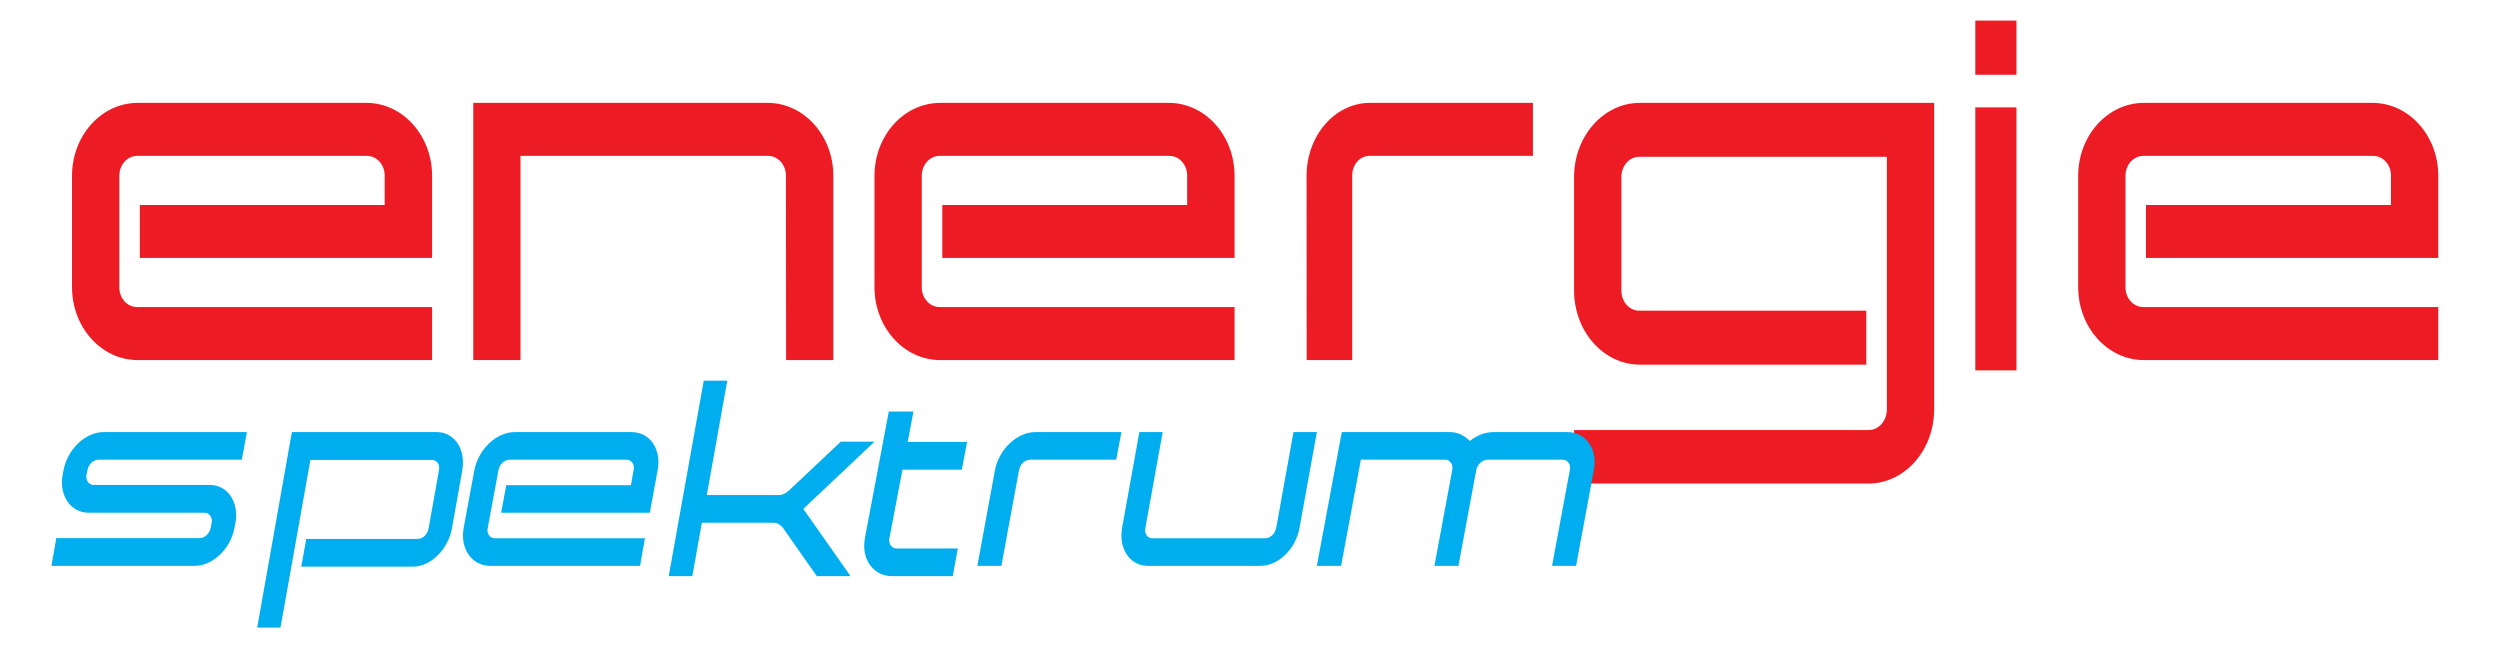 <?xml version="1.0" encoding="UTF-8"?>
<svg width="243px" height="63px" viewBox="0 0 243 63" version="1.1" xmlns="http://www.w3.org/2000/svg" xmlns:xlink="http://www.w3.org/1999/xlink">
    <!-- Generator: Sketch 51 (57462) - http://www.bohemiancoding.com/sketch -->
    <title>Logos/Henrich/henrich_logo_es</title>
    <desc>Created with Sketch.</desc>
    <defs></defs>
    <g id="Logos/Henrich/henrich_logo_es" stroke="none" stroke-width="1" fill="none" fill-rule="evenodd">
        <path d="M7,27.89 L7,17.11 C6.99,13.206 9.826,10.028 13.345,10 L35.655,10 C39.174,10.028 42.01,13.206 42,17.11 L42,25.069 L13.591,25.069 L13.591,19.924 L37.391,19.924 L37.391,17.11 C37.403,16.59 37.224,16.088 36.895,15.719 C36.566,15.349 36.115,15.144 35.647,15.152 L13.345,15.152 C12.877,15.149 12.429,15.355 12.1,15.723 C11.771,16.092 11.59,16.591 11.597,17.11 L11.597,27.89 C11.586,28.41 11.766,28.912 12.096,29.28 C12.426,29.649 12.876,29.853 13.345,29.845 L42,29.845 L42,35 L13.345,35 C9.826,34.972 6.99,31.794 7,27.89 Z" id="Shape" fill="#ED1C24" fill-rule="nonzero"></path>
        <path d="M76.394,17.11 C76.402,16.591 76.221,16.091 75.892,15.722 C75.563,15.354 75.114,15.148 74.647,15.152 L50.591,15.152 L50.591,35 L46,35 L46,10 L74.655,10 C78.174,10.028 81.01,13.206 81,17.11 L81,35 L76.409,35 L76.394,17.11 Z" id="Shape" fill="#ED1C24" fill-rule="nonzero"></path>
        <path d="M85,27.89 L85,17.11 C84.99,13.206 87.826,10.028 91.345,10 L113.655,10 C117.174,10.028 120.01,13.206 120,17.11 L120,25.069 L91.591,25.069 L91.591,19.924 L115.391,19.924 L115.391,17.11 C115.403,16.59 115.224,16.088 114.895,15.719 C114.566,15.349 114.115,15.144 113.647,15.152 L91.345,15.152 C90.877,15.148 90.428,15.354 90.099,15.722 C89.77,16.091 89.589,16.591 89.597,17.11 L89.597,27.89 C89.586,28.41 89.766,28.912 90.096,29.28 C90.426,29.649 90.876,29.853 91.345,29.845 L120,29.845 L120,35 L91.345,35 C87.826,34.972 84.99,31.794 85,27.89 Z" id="Shape" fill="#ED1C24" fill-rule="nonzero"></path>
        <path d="M127,17.11 C126.991,13.206 129.724,10.028 133.115,10 L149,10 L149,15.152 L133.115,15.152 C132.664,15.144 132.23,15.349 131.913,15.719 C131.595,16.088 131.422,16.59 131.434,17.11 L131.434,35 L127.008,35 L127,17.11 Z" id="Shape" fill="#ED1C24" fill-rule="nonzero"></path>
        <path d="M153,41.802 L181.655,41.802 C182.127,41.795 182.577,41.576 182.905,41.194 C183.233,40.811 183.412,40.296 183.403,39.764 L183.403,15.243 L159.345,15.243 C158.876,15.236 158.426,15.444 158.097,15.82 C157.768,16.196 157.588,16.707 157.6,17.236 L157.6,28.208 C157.589,28.736 157.769,29.247 158.098,29.622 C158.427,29.997 158.877,30.205 159.345,30.198 L181.403,30.198 L181.403,35.444 L159.345,35.444 C155.827,35.414 152.992,32.181 153,28.208 L153,17.236 C152.992,13.264 155.827,10.03 159.345,10 L188,10 L188,39.764 C188.01,43.737 185.174,46.971 181.655,47 L153,47 L153,41.802 Z" id="Shape" fill="#ED1C24" fill-rule="nonzero"></path>
        <path d="M192,2 L196,2 L196,7.267 L192,7.267 L192,2 Z M192,10.438 L196,10.438 L196,36 L192,36 L192,10.438 Z" id="Shape" fill="#ED1C24" fill-rule="nonzero"></path>
        <path d="M202,27.89 L202,17.11 C201.99,13.206 204.826,10.028 208.345,10 L230.655,10 C234.174,10.028 237.01,13.206 237,17.11 L237,25.069 L208.591,25.069 L208.591,19.924 L232.4,19.924 L232.4,17.11 C232.412,16.59 232.232,16.088 231.903,15.719 C231.574,15.349 231.124,15.144 230.655,15.152 L208.345,15.152 C207.877,15.149 207.429,15.355 207.1,15.723 C206.771,16.092 206.59,16.591 206.597,17.11 L206.597,27.89 C206.586,28.41 206.766,28.912 207.096,29.28 C207.426,29.649 207.876,29.853 208.345,29.845 L237,29.845 L237,35 L208.345,35 C204.826,34.972 201.99,31.794 202,27.89 Z" id="Shape" fill="#ED1C24" fill-rule="nonzero"></path>
        <path d="M5.473,52.306 L19.405,52.306 C19.92,52.29 20.362,51.879 20.479,51.304 L20.567,50.857 C20.629,50.612 20.586,50.348 20.45,50.147 C20.313,49.945 20.101,49.831 19.878,49.839 L8.623,49.839 C6.864,49.839 5.725,48.176 6.091,46.143 L6.176,45.696 C6.564,43.663 8.3,42 10.062,42 L24,42 L23.507,44.681 L9.572,44.681 C9.055,44.7 8.614,45.117 8.501,45.696 L8.414,46.117 C8.352,46.365 8.399,46.632 8.539,46.834 C8.68,47.036 8.897,47.148 9.122,47.135 L20.371,47.135 C22.133,47.135 23.249,48.795 22.884,50.831 L22.788,51.304 C22.422,53.337 20.683,55 18.924,55 L5,55 L5.473,52.306 Z" id="Shape" fill="#00AEEF" fill-rule="nonzero"></path>
        <path d="M28.371,42 L42.461,42 C44.179,42 45.29,43.672 44.933,45.715 L43.928,51.365 C43.549,53.408 41.856,55.079 40.137,55.079 L29.285,55.079 L29.766,52.385 L40.612,52.385 C41.118,52.368 41.55,51.947 41.66,51.365 L42.665,45.728 C42.731,45.482 42.69,45.215 42.557,45.012 C42.423,44.808 42.214,44.695 41.997,44.708 L30.172,44.708 L27.263,61 L25,61 L28.371,42 Z" id="Shape" fill="#00AEEF" fill-rule="nonzero"></path>
        <path d="M45.068,51.304 L46.109,45.696 C46.501,43.663 48.254,42 50.033,42 L61.389,42 C63.165,42 64.315,43.663 63.923,45.696 L63.165,49.839 L48.712,49.839 L49.209,47.161 L61.324,47.161 L61.584,45.696 C61.652,45.452 61.61,45.186 61.472,44.983 C61.334,44.781 61.117,44.668 60.892,44.681 L49.532,44.681 C49.01,44.7 48.565,45.117 48.451,45.696 L47.41,51.304 C47.343,51.548 47.385,51.814 47.523,52.017 C47.661,52.219 47.877,52.332 48.102,52.319 L62.688,52.319 L62.213,55 L47.628,55 C45.849,54.987 44.702,53.324 45.068,51.304 Z" id="Shape" fill="#00AEEF" fill-rule="nonzero"></path>
        <path d="M78.082,49.467 L82.672,56 L79.394,56 L76.072,51.262 C75.954,51.129 75.818,51.019 75.67,50.936 C75.518,50.855 75.352,50.812 75.184,50.813 L68.222,50.813 L67.292,56 L65,56 L68.406,37 L70.69,37 L68.702,48.121 L75.662,48.121 C75.844,48.13 76.025,48.087 76.189,47.994 L76.231,47.994 C76.397,47.908 76.554,47.799 76.697,47.668 L81.723,42.93 L85,42.93 L78.082,49.467 Z" id="Shape" fill="#00AEEF" fill-rule="nonzero"></path>
        <path d="M84.071,52.293 L86.393,40 L88.785,40 L88.23,42.959 L94,42.959 L93.492,45.649 L87.719,45.649 L86.457,52.293 C86.389,52.538 86.433,52.804 86.574,53.007 C86.716,53.21 86.937,53.323 87.167,53.311 L93.098,53.311 L92.61,56 L86.679,56 C84.866,55.987 83.692,54.319 84.071,52.293 Z" id="Shape" fill="#00AEEF" fill-rule="nonzero"></path>
        <path d="M96.71,45.696 C97.101,43.663 98.854,42 100.627,42 L109,42 L108.5,44.681 L100.13,44.681 C99.607,44.698 99.162,45.116 99.048,45.696 L97.335,55 L95,55 L96.71,45.696 Z" id="Shape" fill="#00AEEF" fill-rule="nonzero"></path>
        <path d="M109.067,51.304 L110.745,42 L113.012,42 L111.334,51.304 C111.269,51.548 111.309,51.814 111.443,52.017 C111.577,52.219 111.786,52.332 112.004,52.319 L122.999,52.319 C123.505,52.296 123.934,51.881 124.049,51.304 L125.727,42 L128,42 L126.314,51.304 C125.957,53.337 124.259,55 122.537,55 L111.542,55 C109.823,54.987 108.71,53.324 109.067,51.304 Z" id="Shape" fill="#00AEEF" fill-rule="nonzero"></path>
        <path d="M152.588,45.696 C152.652,45.448 152.605,45.18 152.462,44.978 C152.318,44.777 152.097,44.666 151.868,44.681 L144.604,44.681 C144.073,44.701 143.618,45.115 143.49,45.696 L141.762,55 L139.427,55 L141.155,45.696 C141.219,45.448 141.172,45.181 141.029,44.98 C140.887,44.778 140.666,44.667 140.438,44.681 L132.276,44.681 L130.355,55 L128,55 L130.421,42 L140.939,42 C141.43,41.993 141.913,42.138 142.335,42.422 C142.528,42.542 142.704,42.693 142.859,42.869 C143.07,42.695 143.296,42.546 143.533,42.422 C144.023,42.154 144.56,42.01 145.105,42 L152.372,42 C154.16,42 155.317,43.663 154.923,45.696 L153.195,55 L150.86,55 L152.588,45.696 Z" id="Shape" fill="#00AEEF" fill-rule="nonzero"></path>
    </g>
</svg>